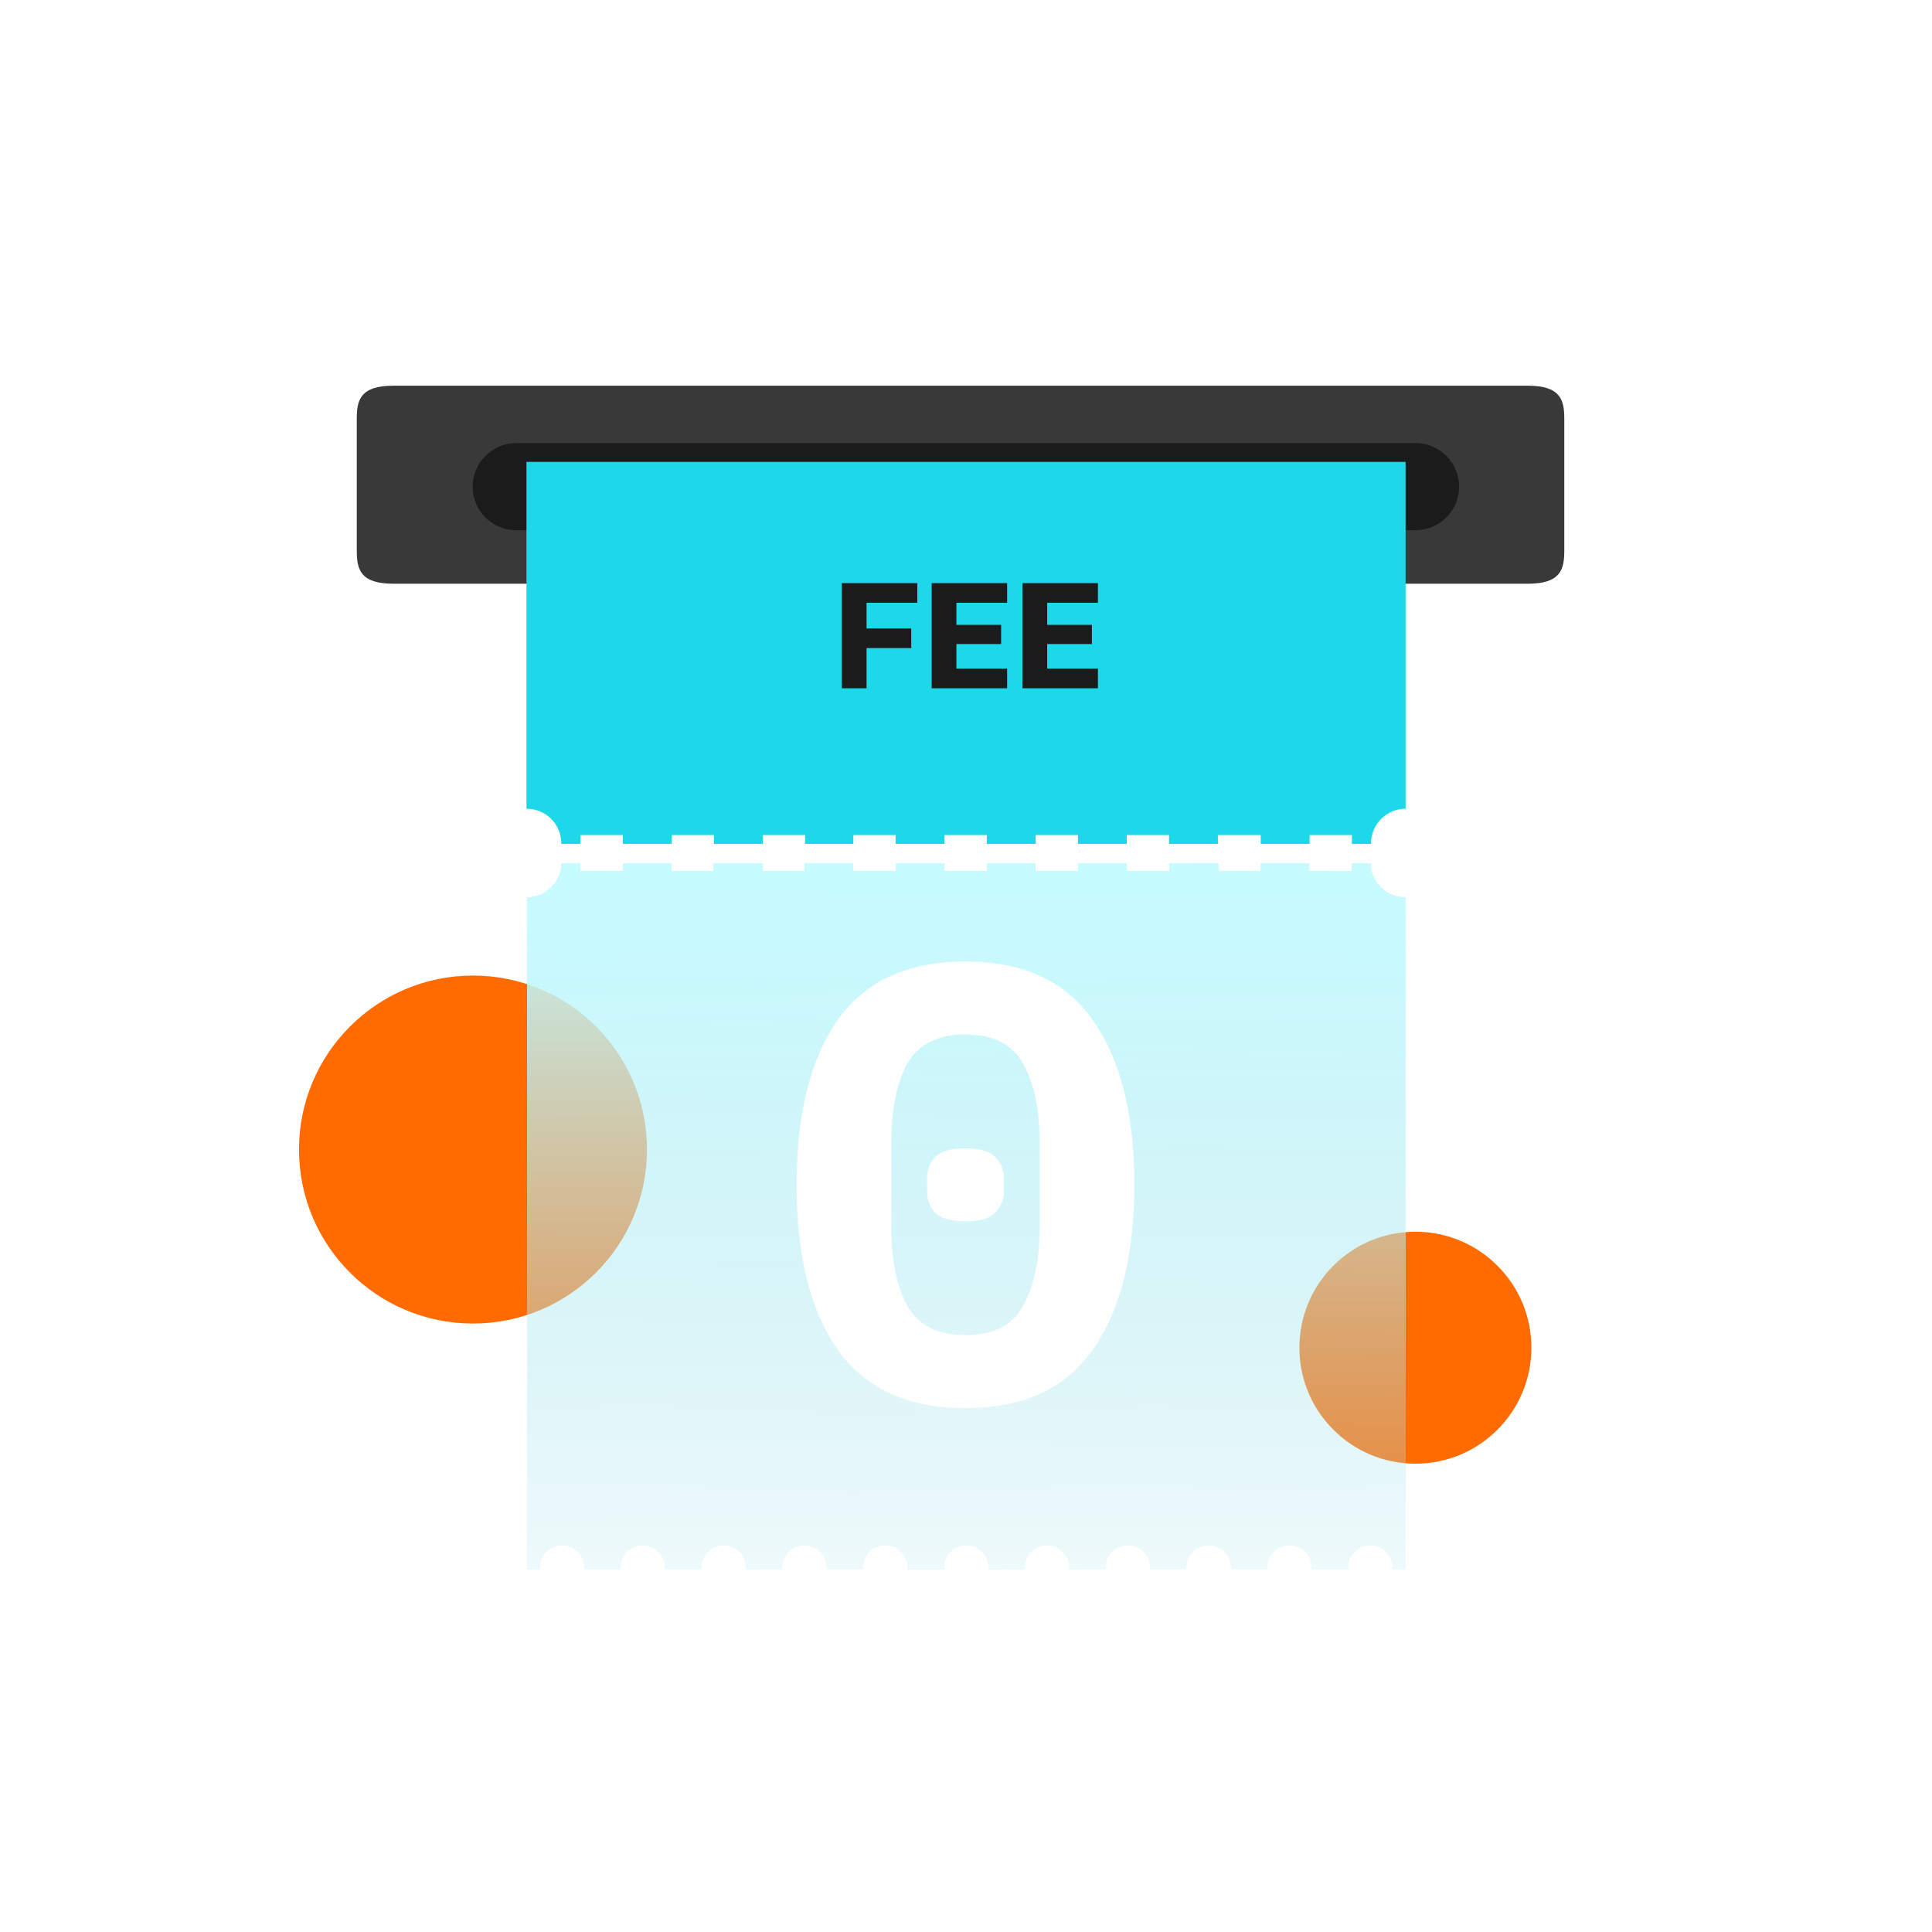 <svg width="160" height="160" viewBox="0 0 160 160" fill="none" xmlns="http://www.w3.org/2000/svg">
<circle cx="39.171" cy="95.201" r="14.409" fill="#FF6B00"/>
<circle cx="117.217" cy="111.611" r="9.606" fill="#FF6B00"/>
<path d="M126.529 31.942H32.565C29.807 31.942 29.547 33.17 29.547 34.684V45.601C29.547 47.115 29.807 48.342 32.565 48.342H126.529C129.288 48.342 129.547 47.115 129.547 45.601V34.684C129.547 33.17 129.288 31.942 126.529 31.942Z" fill="#393939"/>
<path d="M117.228 43.91H42.753C41.796 43.91 40.878 43.53 40.201 42.854C39.524 42.178 39.144 41.261 39.144 40.304C39.144 39.348 39.524 38.431 40.201 37.754C40.878 37.078 41.796 36.698 42.753 36.698H117.228C118.185 36.698 119.103 37.078 119.78 37.754C120.457 38.431 120.837 39.348 120.837 40.304C120.837 41.261 120.457 42.178 119.78 42.854C119.103 43.53 118.185 43.91 117.228 43.91Z" fill="#1B1B1B"/>
<g filter="url(#filter0_bdii_8941_104739)">
<path d="M113.517 69.89H111.932V70.526H108.431V69.89H104.408V70.526H100.907V69.89H96.833V70.526H93.332V69.89H89.29V70.526H85.79V69.89H81.741V70.526H78.24V69.89H74.192V70.526H70.672V69.89H66.643V70.526H63.142V69.89H59.093V70.526H55.592V69.89H51.576V70.526H48.075V69.89H46.483C46.472 70.639 46.166 71.354 45.631 71.88C45.096 72.406 44.376 72.701 43.626 72.701V128.4H44.714V128.323C44.699 128.074 44.736 127.824 44.821 127.59C44.906 127.355 45.039 127.141 45.21 126.959C45.382 126.777 45.588 126.633 45.818 126.534C46.047 126.435 46.294 126.384 46.544 126.384C46.794 126.384 47.041 126.435 47.27 126.534C47.5 126.633 47.706 126.777 47.878 126.959C48.049 127.141 48.182 127.355 48.267 127.59C48.352 127.824 48.389 128.074 48.374 128.323V128.4H51.404V128.323C51.389 128.074 51.426 127.824 51.511 127.59C51.596 127.355 51.729 127.141 51.9 126.959C52.071 126.777 52.278 126.633 52.508 126.534C52.737 126.435 52.984 126.384 53.234 126.384C53.484 126.384 53.731 126.435 53.96 126.534C54.19 126.633 54.397 126.777 54.568 126.959C54.739 127.141 54.872 127.355 54.957 127.59C55.042 127.824 55.079 128.074 55.064 128.323V128.4H58.1V128.323C58.086 128.074 58.122 127.824 58.207 127.59C58.293 127.355 58.425 127.141 58.596 126.959C58.768 126.777 58.974 126.633 59.204 126.534C59.433 126.435 59.681 126.384 59.93 126.384C60.18 126.384 60.427 126.435 60.657 126.534C60.886 126.633 61.093 126.777 61.264 126.959C61.436 127.141 61.568 127.355 61.653 127.59C61.739 127.824 61.775 128.074 61.76 128.323V128.4H64.797V128.323C64.782 128.074 64.818 127.824 64.904 127.59C64.989 127.355 65.121 127.141 65.293 126.959C65.464 126.777 65.671 126.633 65.9 126.534C66.13 126.435 66.377 126.384 66.627 126.384C66.876 126.384 67.124 126.435 67.353 126.534C67.582 126.633 67.789 126.777 67.961 126.959C68.132 127.141 68.264 127.355 68.35 127.59C68.435 127.824 68.471 128.074 68.457 128.323V128.4H71.487V128.323C71.472 128.074 71.508 127.824 71.594 127.59C71.679 127.355 71.811 127.141 71.983 126.959C72.154 126.777 72.361 126.633 72.59 126.534C72.82 126.435 73.067 126.384 73.317 126.384C73.567 126.384 73.814 126.435 74.043 126.534C74.272 126.633 74.479 126.777 74.65 126.959C74.822 127.141 74.954 127.355 75.04 127.59C75.125 127.824 75.161 128.074 75.147 128.323V128.4H78.183V128.323C78.168 128.074 78.205 127.824 78.29 127.59C78.375 127.355 78.508 127.141 78.679 126.959C78.85 126.777 79.057 126.633 79.287 126.534C79.516 126.435 79.763 126.384 80.013 126.384C80.263 126.384 80.51 126.435 80.739 126.534C80.969 126.633 81.175 126.777 81.347 126.959C81.518 127.141 81.651 127.355 81.736 127.59C81.821 127.824 81.858 128.074 81.843 128.323V128.4H84.879V128.323C84.865 128.074 84.901 127.824 84.986 127.59C85.072 127.355 85.204 127.141 85.375 126.959C85.547 126.777 85.754 126.633 85.983 126.534C86.212 126.435 86.46 126.384 86.709 126.384C86.959 126.384 87.206 126.435 87.436 126.534C87.665 126.633 87.872 126.777 88.043 126.959C88.215 127.141 88.347 127.355 88.432 127.59C88.518 127.824 88.554 128.074 88.539 128.323V128.4H91.569V128.323C91.555 128.074 91.591 127.824 91.676 127.59C91.762 127.355 91.894 127.141 92.065 126.959C92.237 126.777 92.444 126.633 92.673 126.534C92.902 126.435 93.149 126.384 93.399 126.384C93.649 126.384 93.896 126.435 94.126 126.534C94.355 126.633 94.562 126.777 94.733 126.959C94.905 127.141 95.037 127.355 95.122 127.59C95.208 127.824 95.244 128.074 95.229 128.323V128.4H98.266V128.323C98.251 128.074 98.287 127.824 98.373 127.59C98.458 127.355 98.59 127.141 98.762 126.959C98.933 126.777 99.14 126.633 99.369 126.534C99.599 126.435 99.846 126.384 100.096 126.384C100.345 126.384 100.593 126.435 100.822 126.534C101.051 126.633 101.258 126.777 101.43 126.959C101.601 127.141 101.733 127.355 101.819 127.59C101.904 127.824 101.94 128.074 101.926 128.323V128.4H104.962V128.323C104.947 128.074 104.984 127.824 105.069 127.59C105.154 127.355 105.287 127.141 105.458 126.959C105.629 126.777 105.836 126.633 106.066 126.534C106.295 126.435 106.542 126.384 106.792 126.384C107.042 126.384 107.289 126.435 107.518 126.534C107.748 126.633 107.954 126.777 108.126 126.959C108.297 127.141 108.43 127.355 108.515 127.59C108.6 127.824 108.637 128.074 108.622 128.323V128.4H111.652V128.323C111.637 128.074 111.674 127.824 111.759 127.59C111.844 127.355 111.977 127.141 112.148 126.959C112.319 126.777 112.526 126.633 112.756 126.534C112.985 126.435 113.232 126.384 113.482 126.384C113.732 126.384 113.979 126.435 114.208 126.534C114.438 126.633 114.644 126.777 114.816 126.959C114.987 127.141 115.12 127.355 115.205 127.59C115.29 127.824 115.327 128.074 115.312 128.323V128.4H116.4V72.701C115.646 72.706 114.92 72.413 114.38 71.887C113.841 71.361 113.53 70.643 113.517 69.89Z" fill="url(#paint0_linear_8941_104739)" shape-rendering="crispEdges"/>
</g>
<path d="M46.483 69.839C46.483 69.839 46.483 69.839 46.483 69.89H48.068V69.152H51.575V69.89H55.624V69.152H59.125V69.89H63.173V69.152H66.674V69.89H70.671V69.152H74.172V69.89H78.221V69.152H81.722V69.89H85.77V69.152H89.271V69.89H93.313V69.152H96.814V69.89H100.862V69.152H104.408V69.89H108.456V69.152H111.957V69.89H113.542C113.542 69.89 113.542 69.89 113.542 69.839C113.542 69.08 113.844 68.352 114.381 67.815C114.918 67.279 115.647 66.977 116.406 66.977V38.25H43.6V66.977C43.977 66.975 44.352 67.047 44.702 67.189C45.051 67.332 45.369 67.543 45.637 67.808C45.905 68.075 46.118 68.391 46.263 68.739C46.408 69.088 46.483 69.462 46.483 69.839Z" fill="#1CD8E9"/>
<path d="M69.715 57V48.291H75.965V49.917H71.764V52.044H75.465V53.67H71.764V57H69.715ZM77.156 57V48.291H83.406V49.917H79.206V51.749H82.907V53.337H79.206V55.373H83.406V57H77.156ZM84.673 57V48.291H90.924V49.917H86.723V51.749H90.424V53.337H86.723V55.373H90.924V57H84.673Z" fill="#1B1B1B"/>
<path d="M79.957 116.615C75.175 116.615 71.64 114.992 69.352 111.748C67.098 108.503 65.971 103.961 65.971 98.121C65.971 92.28 67.098 87.738 69.352 84.493C71.64 81.249 75.175 79.626 79.957 79.626C84.738 79.626 88.256 81.249 90.51 84.493C92.798 87.738 93.942 92.28 93.942 98.121C93.942 103.961 92.798 108.503 90.51 111.748C88.256 114.992 84.738 116.615 79.957 116.615ZM79.957 110.57C82.245 110.57 83.833 109.767 84.721 108.162C85.643 106.557 86.104 104.319 86.104 101.451V94.791C86.104 91.922 85.643 89.685 84.721 88.079C83.833 86.474 82.245 85.672 79.957 85.672C77.668 85.672 76.063 86.474 75.141 88.079C74.253 89.685 73.809 91.922 73.809 94.791V101.451C73.809 104.319 74.253 106.557 75.141 108.162C76.063 109.767 77.668 110.57 79.957 110.57ZM79.957 101.143C78.761 101.143 77.924 100.904 77.446 100.426C77.002 99.948 76.78 99.367 76.78 98.684V97.557C76.78 96.874 77.002 96.293 77.446 95.815C77.924 95.337 78.761 95.098 79.957 95.098C81.152 95.098 81.972 95.337 82.416 95.815C82.894 96.293 83.133 96.874 83.133 97.557V98.684C83.133 99.367 82.894 99.948 82.416 100.426C81.972 100.904 81.152 101.143 79.957 101.143Z" fill="white"/>
<defs>
<filter id="filter0_bdii_8941_104739" x="39.623" y="65.887" width="80.78" height="66.514" filterUnits="userSpaceOnUse" color-interpolation-filters="sRGB">
<feFlood flood-opacity="0" result="BackgroundImageFix"/>
<feGaussianBlur in="BackgroundImageFix" stdDeviation="2.001"/>
<feComposite in2="SourceAlpha" operator="in" result="effect1_backgroundBlur_8941_104739"/>
<feColorMatrix in="SourceAlpha" type="matrix" values="0 0 0 0 0 0 0 0 0 0 0 0 0 0 0 0 0 0 127 0" result="hardAlpha"/>
<feOffset dy="1.601"/>
<feGaussianBlur stdDeviation="0.8"/>
<feComposite in2="hardAlpha" operator="out"/>
<feColorMatrix type="matrix" values="0 0 0 0 0 0 0 0 0 0 0 0 0 0 0 0 0 0 0.25 0"/>
<feBlend mode="normal" in2="effect1_backgroundBlur_8941_104739" result="effect2_dropShadow_8941_104739"/>
<feBlend mode="normal" in="SourceGraphic" in2="effect2_dropShadow_8941_104739" result="shape"/>
<feColorMatrix in="SourceAlpha" type="matrix" values="0 0 0 0 0 0 0 0 0 0 0 0 0 0 0 0 0 0 127 0" result="hardAlpha"/>
<feOffset dx="0.8" dy="0.8"/>
<feComposite in2="hardAlpha" operator="arithmetic" k2="-1" k3="1"/>
<feColorMatrix type="matrix" values="0 0 0 0 0.776 0 0 0 0 0.988 0 0 0 0 1 0 0 0 1 0"/>
<feBlend mode="normal" in2="shape" result="effect3_innerShadow_8941_104739"/>
<feColorMatrix in="SourceAlpha" type="matrix" values="0 0 0 0 0 0 0 0 0 0 0 0 0 0 0 0 0 0 127 0" result="hardAlpha"/>
<feOffset dx="-0.8" dy="-0.8"/>
<feComposite in2="hardAlpha" operator="arithmetic" k2="-1" k3="1"/>
<feColorMatrix type="matrix" values="0 0 0 0 0 0 0 0 0 0.616 0 0 0 0 0.698 0 0 0 1 0"/>
<feBlend mode="normal" in2="effect3_innerShadow_8941_104739" result="effect4_innerShadow_8941_104739"/>
</filter>
<linearGradient id="paint0_linear_8941_104739" x1="80.013" y1="69.89" x2="79.947" y2="141.942" gradientUnits="userSpaceOnUse">
<stop stop-color="#C6FCFF"/>
<stop offset="1" stop-color="#A0DBE6" stop-opacity="0"/>
</linearGradient>
</defs>
</svg>
